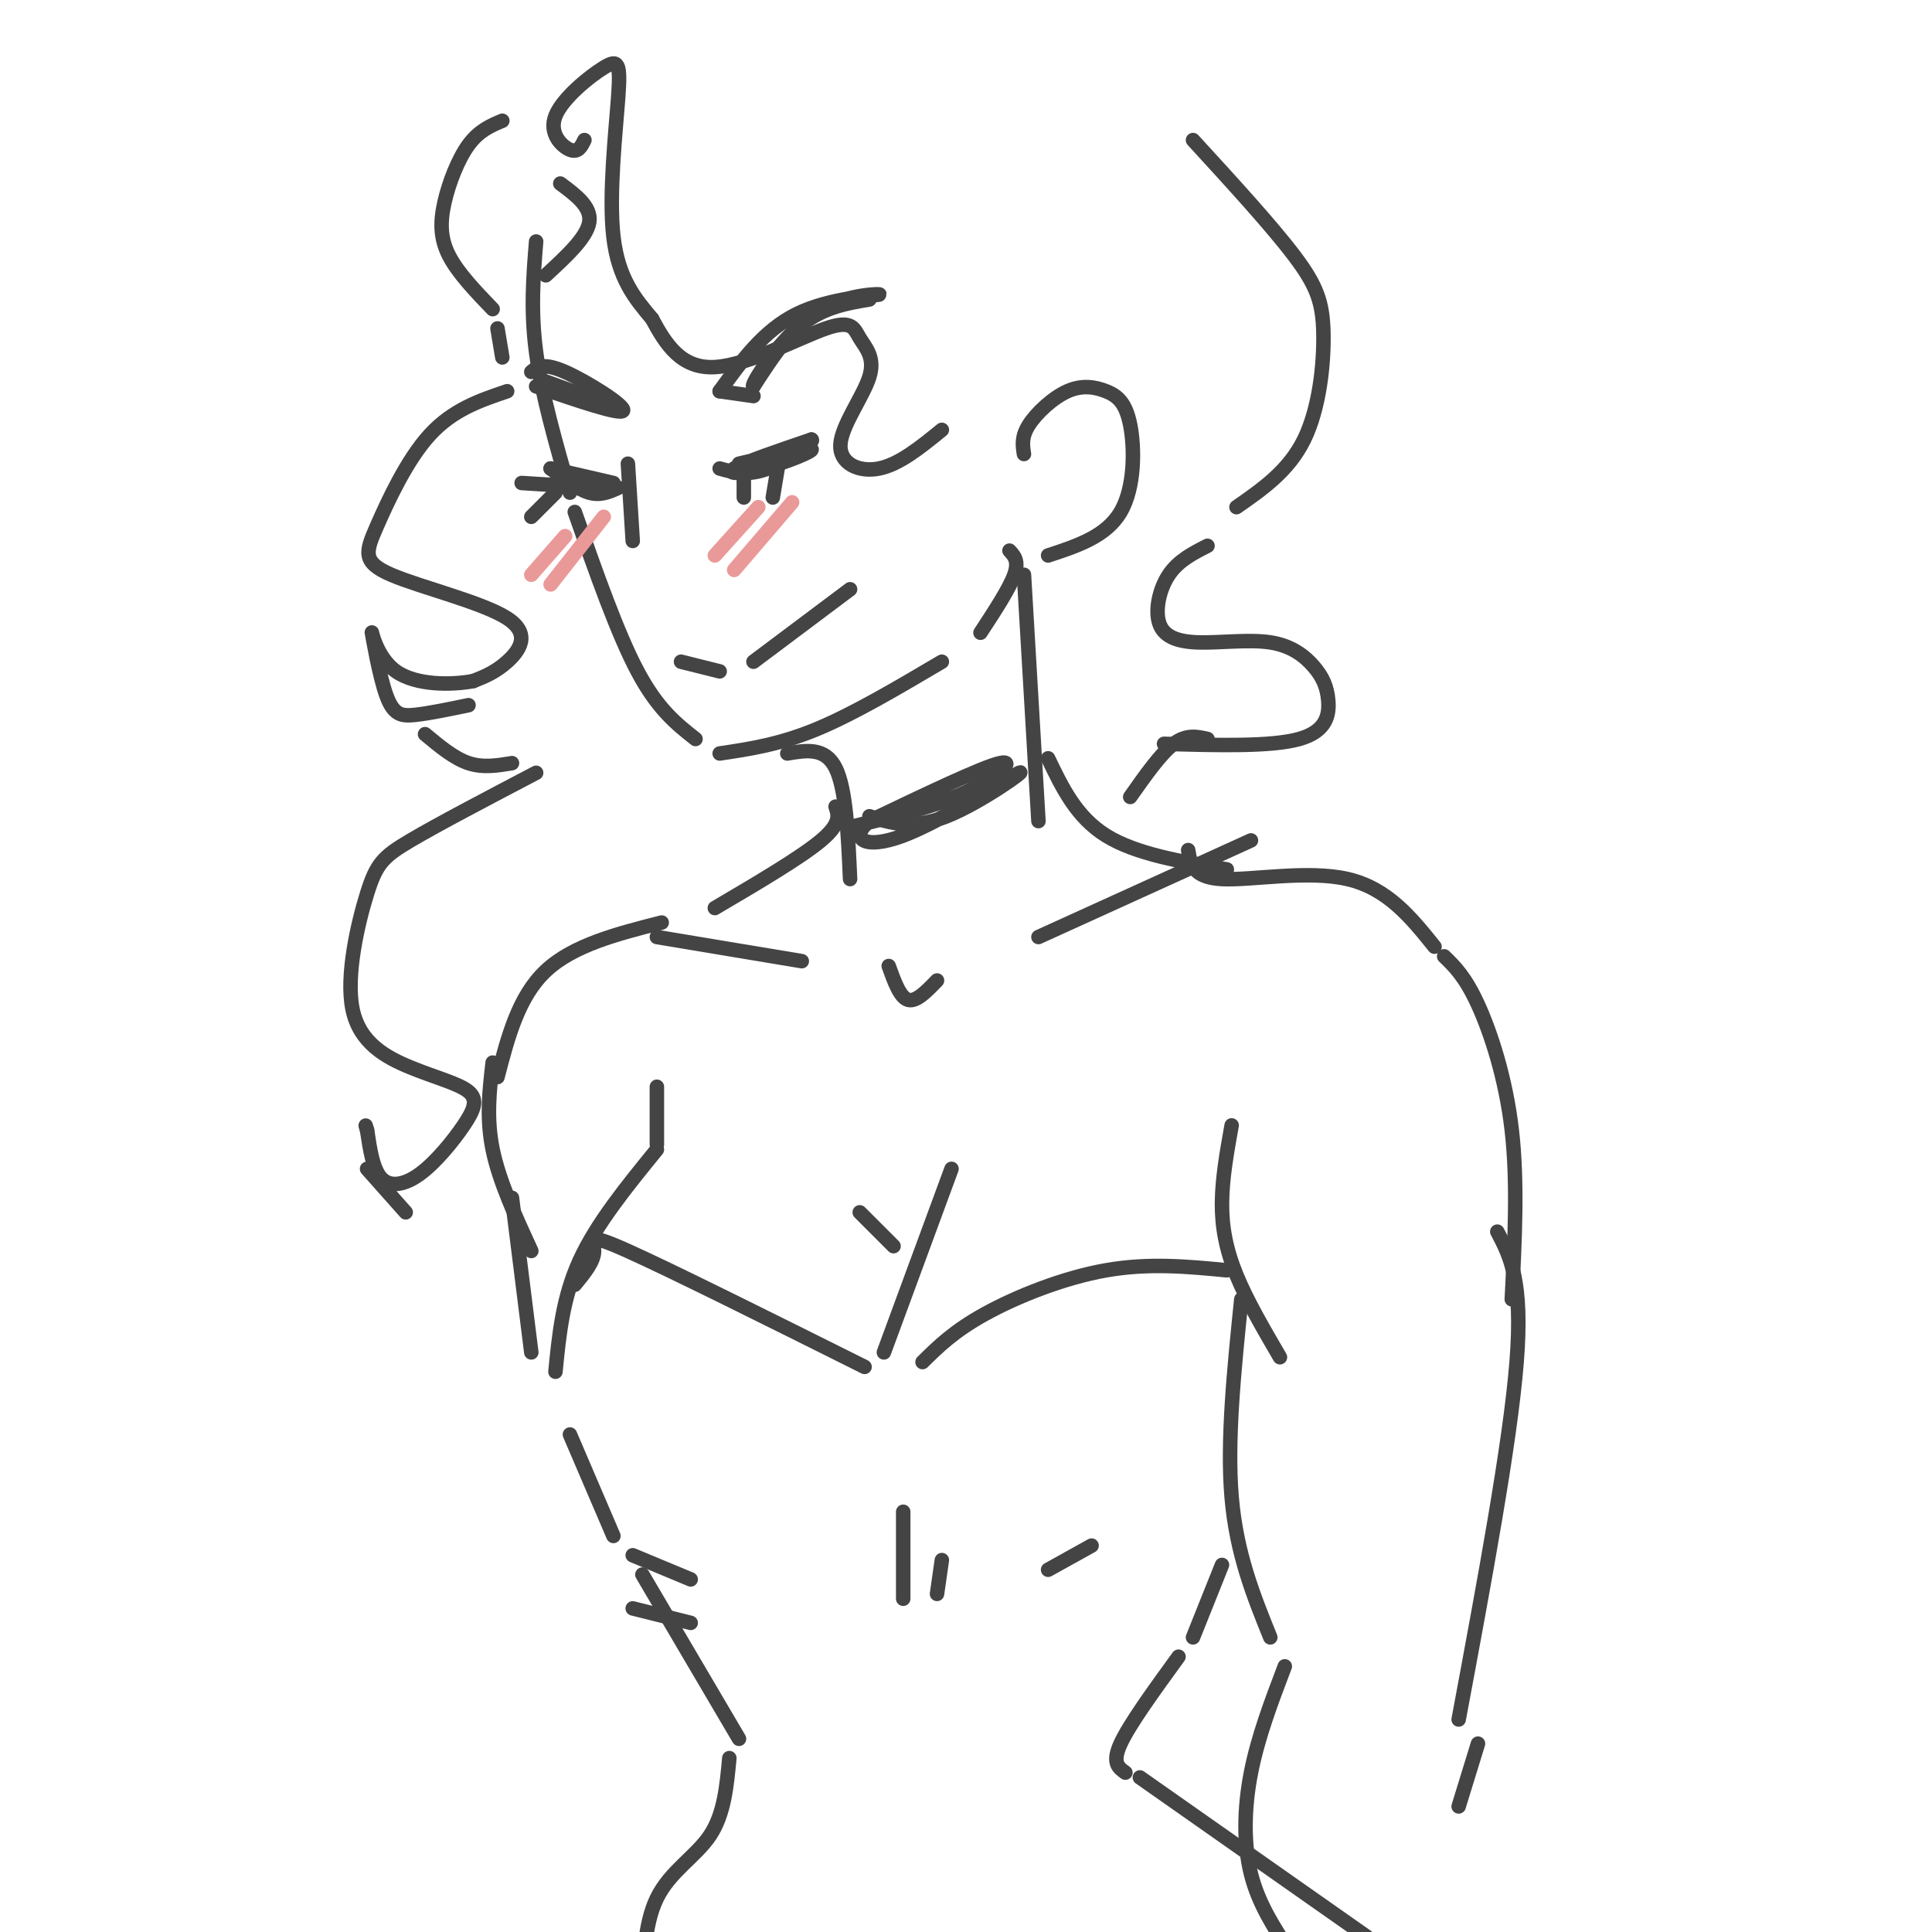 <svg viewBox='0 0 400 400' version='1.1' xmlns='http://www.w3.org/2000/svg' xmlns:xlink='http://www.w3.org/1999/xlink'><g fill='none' stroke='rgb(68,68,68)' stroke-width='3' stroke-linecap='round' stroke-linejoin='round'><path d='M111,50c-0.583,7.167 -1.167,14.333 0,23c1.167,8.667 4.083,18.833 7,29'/><path d='M119,106c4.417,12.583 8.833,25.167 13,33c4.167,7.833 8.083,10.917 12,14'/><path d='M149,156c6.167,-0.917 12.333,-1.833 20,-5c7.667,-3.167 16.833,-8.583 26,-14'/><path d='M203,131c3.000,-4.583 6.000,-9.167 7,-12c1.000,-2.833 0.000,-3.917 -1,-5'/><path d='M212,94c-0.279,-1.765 -0.558,-3.531 1,-6c1.558,-2.469 4.953,-5.642 8,-7c3.047,-1.358 5.744,-0.900 8,0c2.256,0.900 4.069,2.242 5,7c0.931,4.758 0.980,12.931 -2,18c-2.980,5.069 -8.990,7.035 -15,9'/><path d='M121,29c-0.655,1.341 -1.309,2.681 -3,2c-1.691,-0.681 -4.417,-3.384 -3,-7c1.417,-3.616 6.978,-8.144 10,-10c3.022,-1.856 3.506,-1.038 3,6c-0.506,7.038 -2.002,20.297 -1,29c1.002,8.703 4.501,12.852 8,17'/><path d='M135,66c2.883,5.392 6.089,10.373 13,10c6.911,-0.373 17.525,-6.101 23,-8c5.475,-1.899 5.810,0.030 7,2c1.190,1.970 3.237,3.982 2,8c-1.237,4.018 -5.756,10.043 -6,14c-0.244,3.957 3.787,5.845 8,5c4.213,-0.845 8.606,-4.422 13,-8'/><path d='M116,38c3.250,2.417 6.500,4.833 6,8c-0.500,3.167 -4.750,7.083 -9,11'/><path d='M104,25c-2.417,1.018 -4.833,2.036 -7,5c-2.167,2.964 -4.083,7.875 -5,12c-0.917,4.125 -0.833,7.464 1,11c1.833,3.536 5.417,7.268 9,11'/><path d='M103,68c0.000,0.000 1.000,6.000 1,6'/><path d='M105,81c-5.618,1.900 -11.235,3.800 -16,9c-4.765,5.200 -8.677,13.700 -11,19c-2.323,5.300 -3.056,7.400 3,10c6.056,2.600 18.900,5.700 24,9c5.100,3.300 2.457,6.800 0,9c-2.457,2.200 -4.729,3.100 -7,4'/><path d='M98,141c-4.371,0.844 -11.798,0.953 -16,-2c-4.202,-2.953 -5.178,-8.967 -5,-8c0.178,0.967 1.509,8.914 3,13c1.491,4.086 3.140,4.310 6,4c2.860,-0.310 6.930,-1.155 11,-2'/><path d='M247,29c8.161,8.905 16.321,17.810 21,24c4.679,6.190 5.875,9.667 6,16c0.125,6.333 -0.821,15.524 -4,22c-3.179,6.476 -8.589,10.238 -14,14'/><path d='M250,113c-3.016,1.533 -6.032,3.066 -8,6c-1.968,2.934 -2.887,7.270 -2,10c0.887,2.730 3.581,3.853 8,4c4.419,0.147 10.563,-0.682 15,0c4.437,0.682 7.169,2.873 9,5c1.831,2.127 2.762,4.188 3,7c0.238,2.812 -0.218,6.375 -6,8c-5.782,1.625 -16.891,1.313 -28,1'/><path d='M110,77c1.222,-1.000 2.444,-2.000 7,0c4.556,2.000 12.444,7.000 12,8c-0.444,1.000 -9.222,-2.000 -18,-5'/><path d='M149,81c0.000,0.000 7.000,1.000 7,1'/><path d='M149,81c4.565,-6.315 9.131,-12.631 16,-16c6.869,-3.369 16.042,-3.792 17,-4c0.958,-0.208 -6.298,-0.202 -12,3c-5.702,3.202 -9.851,9.601 -14,16'/><path d='M156,80c-0.844,0.089 4.044,-7.689 9,-12c4.956,-4.311 9.978,-5.156 15,-6'/><path d='M113,79c0.000,0.000 11.000,4.000 11,4'/><path d='M114,97c0.000,0.000 13.000,3.000 13,3'/><path d='M114,97c2.833,2.167 5.667,4.333 8,5c2.333,0.667 4.167,-0.167 6,-1'/><path d='M124,101c0.000,0.000 -16.000,-1.000 -16,-1'/><path d='M115,102c0.000,0.000 -5.000,5.000 -5,5'/><path d='M153,96c7.196,-1.685 14.393,-3.369 15,-3c0.607,0.369 -5.375,2.792 -10,4c-4.625,1.208 -7.893,1.202 -6,0c1.893,-1.202 8.946,-3.601 16,-6'/><path d='M168,91c0.933,0.400 -4.733,4.400 -9,6c-4.267,1.600 -7.133,0.800 -10,0'/><path d='M154,96c0.000,0.000 0.000,7.000 0,7'/><path d='M161,97c0.000,0.000 -1.000,6.000 -1,6'/><path d='M130,96c0.000,0.000 1.000,16.000 1,16'/><path d='M141,137c0.000,0.000 8.000,2.000 8,2'/><path d='M156,137c0.000,0.000 20.000,-15.000 20,-15'/><path d='M163,156c3.917,-0.667 7.833,-1.333 10,3c2.167,4.333 2.583,13.667 3,23'/><path d='M212,119c0.000,0.000 3.000,51.000 3,51'/><path d='M173,167c0.583,1.750 1.167,3.500 -3,7c-4.167,3.500 -13.083,8.750 -22,14'/><path d='M217,157c2.917,6.083 5.833,12.167 12,16c6.167,3.833 15.583,5.417 25,7'/><path d='M136,194c0.000,0.000 30.000,5.000 30,5'/><path d='M184,200c1.167,3.250 2.333,6.500 4,7c1.667,0.500 3.833,-1.750 6,-4'/><path d='M215,194c0.000,0.000 44.000,-20.000 44,-20'/><path d='M136,225c0.000,0.000 0.000,12.000 0,12'/><path d='M136,238c-6.250,7.667 -12.500,15.333 -16,23c-3.500,7.667 -4.250,15.333 -5,23'/><path d='M119,266c2.000,-2.422 4.000,-4.844 4,-7c0.000,-2.156 -2.000,-4.044 7,0c9.000,4.044 29.000,14.022 49,24'/><path d='M191,282c3.267,-3.222 6.533,-6.444 13,-10c6.467,-3.556 16.133,-7.444 25,-9c8.867,-1.556 16.933,-0.778 25,0'/><path d='M183,280c0.000,0.000 14.000,-38.000 14,-38'/><path d='M178,251c0.000,0.000 7.000,7.000 7,7'/><path d='M137,191c-9.167,2.333 -18.333,4.667 -24,10c-5.667,5.333 -7.833,13.667 -10,22'/><path d='M246,176c0.467,2.844 0.933,5.689 7,6c6.067,0.311 17.733,-1.911 26,0c8.267,1.911 13.133,7.956 18,14'/><path d='M177,171c8.333,-2.022 16.667,-4.044 23,-7c6.333,-2.956 10.667,-6.844 7,-6c-3.667,0.844 -15.333,6.422 -27,12'/><path d='M180,170c-4.234,3.467 -1.321,6.136 7,3c8.321,-3.136 22.048,-12.075 24,-13c1.952,-0.925 -7.871,6.164 -15,9c-7.129,2.836 -11.565,1.418 -16,0'/><path d='M299,198c2.178,2.111 4.356,4.222 7,10c2.644,5.778 5.756,15.222 7,26c1.244,10.778 0.622,22.889 0,35'/><path d='M255,233c-0.978,5.467 -1.956,10.933 -2,16c-0.044,5.067 0.844,9.733 3,15c2.156,5.267 5.578,11.133 9,17'/><path d='M310,255c2.667,5.083 5.333,10.167 4,27c-1.333,16.833 -6.667,45.417 -12,74'/><path d='M257,269c-1.500,14.667 -3.000,29.333 -2,41c1.000,11.667 4.500,20.333 8,29'/><path d='M102,220c-0.667,5.750 -1.333,11.500 0,18c1.333,6.500 4.667,13.750 8,21'/><path d='M106,248c0.000,0.000 4.000,32.000 4,32'/><path d='M118,297c0.000,0.000 9.000,21.000 9,21'/><path d='M131,322c0.000,0.000 12.000,5.000 12,5'/><path d='M131,333c0.000,0.000 12.000,3.000 12,3'/><path d='M133,326c0.000,0.000 20.000,34.000 20,34'/><path d='M187,313c0.000,0.000 0.000,18.000 0,18'/><path d='M195,323c0.000,0.000 -1.000,7.000 -1,7'/><path d='M217,325c0.000,0.000 9.000,-5.000 9,-5'/><path d='M253,324c0.000,0.000 -6.000,15.000 -6,15'/><path d='M244,343c-5.083,7.000 -10.167,14.000 -12,18c-1.833,4.000 -0.417,5.000 1,6'/><path d='M236,368c0.000,0.000 47.000,33.000 47,33'/><path d='M151,364c-0.533,5.800 -1.067,11.600 -4,16c-2.933,4.400 -8.267,7.400 -11,13c-2.733,5.600 -2.867,13.800 -3,22'/><path d='M266,345c-2.778,7.311 -5.556,14.622 -7,22c-1.444,7.378 -1.556,14.822 0,21c1.556,6.178 4.778,11.089 8,16'/><path d='M306,361c0.000,0.000 -4.000,13.000 -4,13'/><path d='M88,152c3.000,2.500 6.000,5.000 9,6c3.000,1.000 6.000,0.500 9,0'/><path d='M111,160c-10.133,5.310 -20.265,10.621 -26,14c-5.735,3.379 -7.072,4.828 -9,11c-1.928,6.172 -4.448,17.068 -3,24c1.448,6.932 6.866,9.900 12,12c5.134,2.100 9.986,3.334 12,5c2.014,1.666 1.189,3.766 -1,7c-2.189,3.234 -5.743,7.601 -9,10c-3.257,2.399 -6.216,2.828 -8,1c-1.784,-1.828 -2.392,-5.914 -3,-10'/><path d='M76,234c-0.500,-1.667 -0.250,-0.833 0,0'/><path d='M76,242c0.000,0.000 8.000,9.000 8,9'/><path d='M250,153c-2.167,-0.500 -4.333,-1.000 -7,1c-2.667,2.000 -5.833,6.500 -9,11'/></g>
<g fill='none' stroke='rgb(234,153,153)' stroke-width='3' stroke-linecap='round' stroke-linejoin='round'><path d='M117,111c0.000,0.000 -7.000,8.000 -7,8'/><path d='M125,107c0.000,0.000 -11.000,14.000 -11,14'/><path d='M157,105c0.000,0.000 -9.000,10.000 -9,10'/><path d='M164,104c0.000,0.000 -12.000,14.000 -12,14'/></g>
</svg>